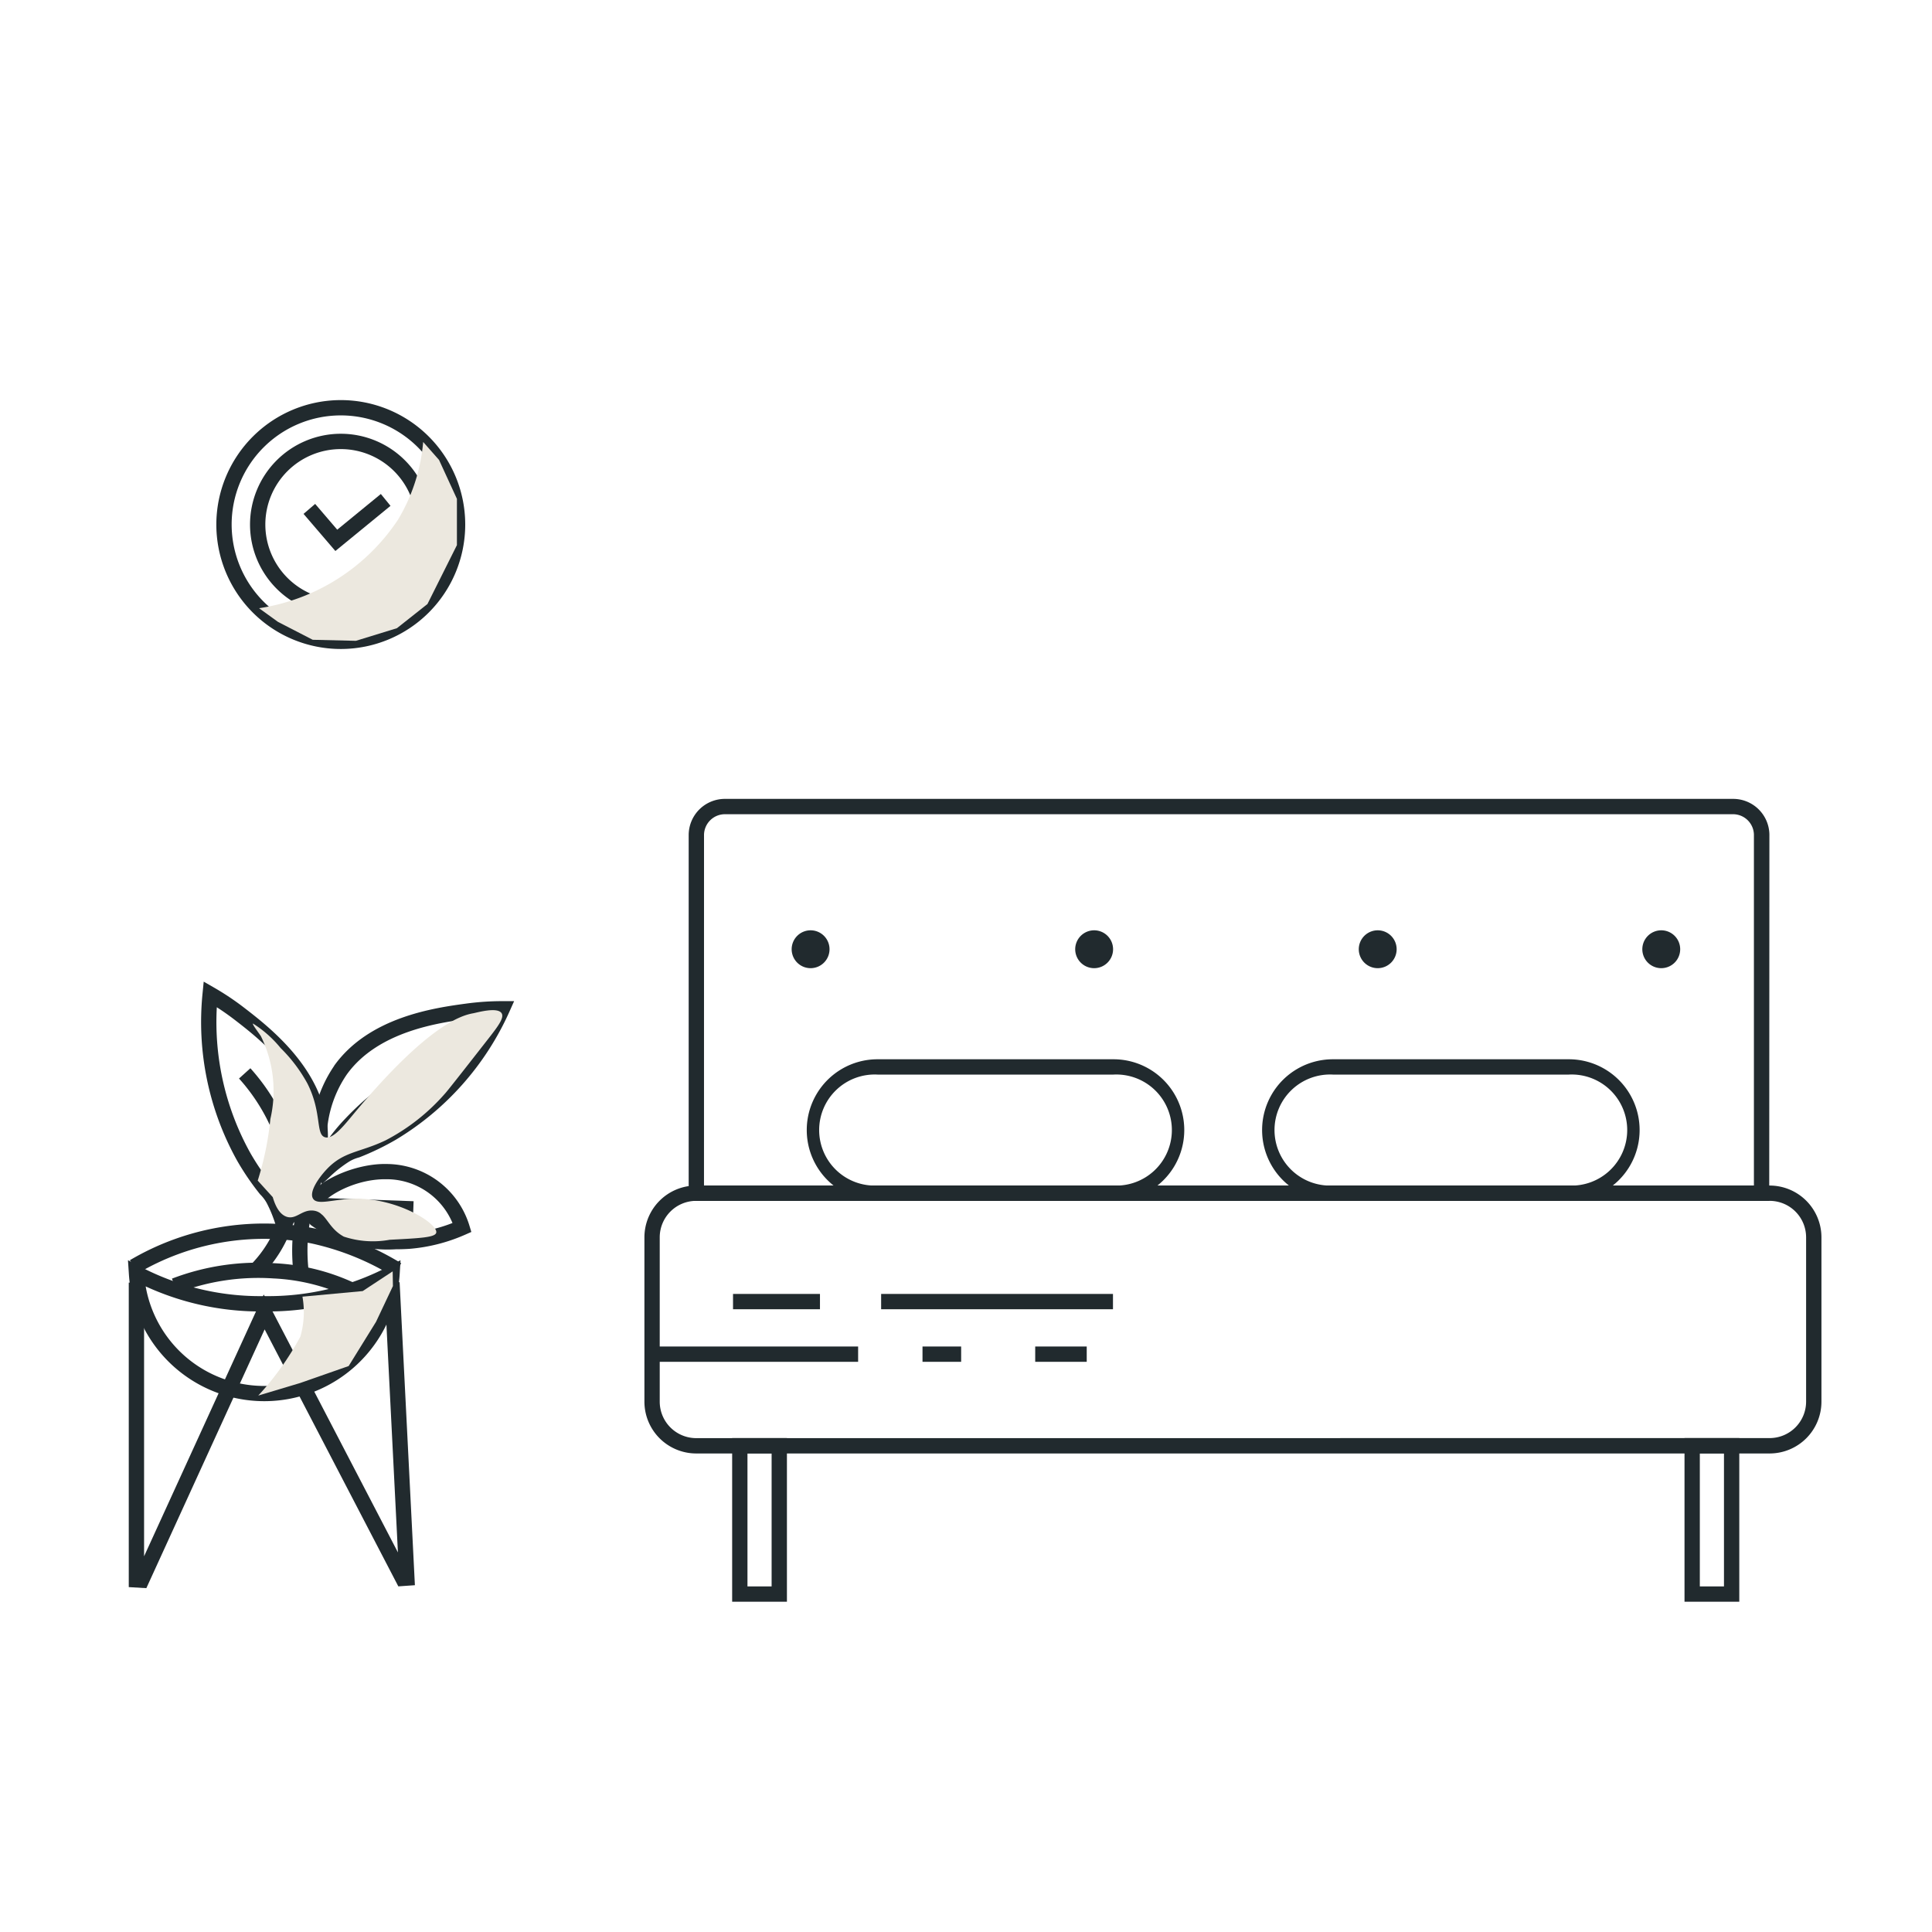 <svg id="Component_49_305" data-name="Component 49 – 305" xmlns="http://www.w3.org/2000/svg" width="80" height="80" viewBox="0 0 80 80">
  <rect id="Rectangle_3157" data-name="Rectangle 3157" width="80" height="80" fill="none"/>
  <g id="Group_2252_1_" data-name="Group 2252 (1)" transform="translate(-121.863 -80.162)">
    <path id="Path_8916" data-name="Path 8916" d="M202.375,135.846H157.632V120.681a1.5,1.5,0,0,1,1.5-1.481h41.75a1.5,1.5,0,0,1,1.5,1.477Zm-44.109-.634h43.475v-14.53a.865.865,0,0,0-.862-.847h-41.75a.866.866,0,0,0-.862.851Z" transform="translate(-7.252 -5.958)" fill="#212a2e"/>
    <path id="Path_8917" data-name="Path 8917" d="M132.875,136.974l-.408-1.283,0-.033a5.406,5.406,0,0,1,.911-3.581l0-.006c1.451-2.029,4.171-2.4,5.479-2.577a11.076,11.076,0,0,1,1.484-.1h.491l-.2.447a11.809,11.809,0,0,1-4.692,5.288,11.007,11.007,0,0,1-1.505.728l-.034.011a1.525,1.525,0,0,0-.411.177,5.173,5.173,0,0,0-.75.584Zm.217-1.412.09.283q.228-.18.472-.336a2.166,2.166,0,0,1,.567-.248,10.358,10.358,0,0,0,1.4-.677,11.167,11.167,0,0,0,4.217-4.543c-.3.015-.6.042-.893.082-1.219.166-3.754.51-5.046,2.314A4.771,4.771,0,0,0,133.091,135.562Z" transform="translate(2.32 -7.777)" fill="#212a2e"/>
    <path id="Rectangle_3253" data-name="Rectangle 3253" d="M1.894-.25h44.45a2.146,2.146,0,0,1,2.144,2.144V8.7a2.146,2.146,0,0,1-2.144,2.144H1.894A2.146,2.146,0,0,1-.25,8.7v-6.8A2.146,2.146,0,0,1,1.894-.25Zm44.45,10.457A1.511,1.511,0,0,0,47.853,8.7v-6.8A1.511,1.511,0,0,0,46.343.384H1.894A1.511,1.511,0,0,0,.384,1.894V8.7a1.511,1.511,0,0,0,1.509,1.509Z" transform="translate(148.797 129.503)" fill="#212a2e"/>
    <path id="Line_2098" data-name="Line 2098" d="M3.6.384H0V-.25H3.6Z" transform="translate(152.216 133.991)" fill="#212a2e"/>
    <path id="Line_2099" data-name="Line 2099" d="M9.6.384H0V-.25H9.6Z" transform="translate(158.349 133.991)" fill="#212a2e"/>
    <path id="Line_2100" data-name="Line 2100" d="M8.532.384H0V-.25H8.532Z" transform="translate(148.864 136.168)" fill="#212a2e"/>
    <path id="Line_2101" data-name="Line 2101" d="M1.6.384H0V-.25H1.6Z" transform="translate(160.062 136.168)" fill="#212a2e"/>
    <path id="Line_2102" data-name="Line 2102" d="M2.133.384H0V-.25H2.133Z" transform="translate(164.729 136.168)" fill="#212a2e"/>
    <path id="Rectangle_3254" data-name="Rectangle 3254" d="M2.681-.25h9.77a2.931,2.931,0,1,1,0,5.862H2.681a2.931,2.931,0,1,1,0-5.862Zm9.77,5.228a2.3,2.3,0,1,0,0-4.594H2.681a2.3,2.3,0,1,0,0,4.594Z" transform="translate(155.519 124.274)" fill="#212a2e"/>
    <path id="Rectangle_3255" data-name="Rectangle 3255" d="M2.681-.25h9.77a2.931,2.931,0,1,1,0,5.862H2.681a2.931,2.931,0,1,1,0-5.862Zm9.77,5.228a2.3,2.3,0,1,0,0-4.594H2.681a2.3,2.3,0,1,0,0,4.594Z" transform="translate(174.374 124.274)" fill="#212a2e"/>
    <path id="Rectangle_3256" data-name="Rectangle 3256" d="M-.25-.25H2.018V6.527H-.25ZM1.384.384h-1V5.893h1Z" transform="translate(152.43 139.959)" fill="#212a2e"/>
    <path id="Rectangle_3257" data-name="Rectangle 3257" d="M-.25-.25H2.018V6.527H-.25ZM1.384.384h-1V5.893h1Z" transform="translate(191.865 139.959)" fill="#212a2e"/>
    <path id="Ellipse_1644" data-name="Ellipse 1644" d="M.534-.25A.784.784,0,1,1-.25.534.785.785,0,0,1,.534-.25Z" transform="translate(154.894 118.934)" fill="#212a2e"/>
    <path id="Ellipse_1645" data-name="Ellipse 1645" d="M.534-.25A.784.784,0,1,1-.25.534.785.785,0,0,1,.534-.25Z" transform="translate(166.635 118.934)" fill="#212a2e"/>
    <path id="Ellipse_1646" data-name="Ellipse 1646" d="M.534-.25A.784.784,0,1,1-.25.534.785.785,0,0,1,.534-.25Z" transform="translate(178.377 118.934)" fill="#212a2e"/>
    <path id="Ellipse_1647" data-name="Ellipse 1647" d="M.534-.25A.784.784,0,1,1-.25.534.785.785,0,0,1,.534-.25Z" transform="translate(190.118 118.934)" fill="#212a2e"/>
    <path id="Path_8918" data-name="Path 8918" d="M123.209,142.55l.5.262a10.7,10.7,0,0,0,5.138,1.224h.01a10.7,10.7,0,0,0,5.138-1.224l.5-.262-.034.562a5.618,5.618,0,0,1-11.215,0Zm5.461,2.122a11.342,11.342,0,0,1-4.728-1.038,4.984,4.984,0,0,0,9.818,0,11.345,11.345,0,0,1-4.909,1.036Z" transform="translate(3.953 -10.205)" fill="#212a2e"/>
    <path id="Path_8919" data-name="Path 8919" d="M123.963,156.1l-.728-.043v-12.61h.634v11.334l4.955-10.84,5.556,10.679-.563-11.158.633-.032.633,12.548-.686.048-5.536-10.641Z" transform="translate(3.96 -10.176)" fill="#212a2e"/>
    <path id="Path_8920" data-name="Path 8920" d="M134.128,142.794a10.916,10.916,0,0,0-3.388-1.365,10.291,10.291,0,0,0-7.192,1.24l-.322-.546a10.924,10.924,0,0,1,7.639-1.316h.007a11.548,11.548,0,0,1,3.588,1.445Z" transform="translate(4.017 -9.78)" fill="#212a2e"/>
    <path id="Path_8921" data-name="Path 8921" d="M131.532,141.127a7.9,7.9,0,0,1,2.134-6.442,12.052,12.052,0,0,1,4.226-2.887l.239.587a11.423,11.423,0,0,0-4.006,2.737,7.266,7.266,0,0,0-1.964,5.927Z" transform="translate(2.49 -8.198)" fill="#212a2e"/>
    <path id="Path_8922" data-name="Path 8922" d="M130.107,139.039l-.146-.481a5.245,5.245,0,0,0-.361-.886,1.518,1.518,0,0,0-.265-.353l-.024-.027a10.855,10.855,0,0,1-.939-1.378,11.8,11.8,0,0,1-1.433-6.927l.048-.488.425.244a11.134,11.134,0,0,1,1.239.827c1.046.807,3.219,2.483,3.465,4.965v.007a5.408,5.408,0,0,1-1,3.559l-.019.027Zm-.313-2.156a2.159,2.159,0,0,1,.366.493q.135.261.244.532l.219-.2a4.773,4.773,0,0,0,.861-3.111c-.221-2.208-2.246-3.77-3.219-4.521-.237-.182-.483-.355-.735-.517a11.159,11.159,0,0,0,1.393,6.044A10.2,10.2,0,0,0,129.794,136.883Z" transform="translate(3.311 -7.689)" fill="#212a2e"/>
    <path id="Path_8923" data-name="Path 8923" d="M129.624,141.385l-.442-.455a4.826,4.826,0,0,0,1.336-4.49,7.823,7.823,0,0,0-1.762-3.282l.471-.425a8.459,8.459,0,0,1,1.907,3.554l0,.009A5.464,5.464,0,0,1,129.624,141.385Z" transform="translate(3.004 -8.337)" fill="#212a2e"/>
    <path id="Path_8924" data-name="Path 8924" d="M135.867,141.132a5.5,5.5,0,0,1-3.506-.993.913.913,0,0,1-.3-.659c.013-.95,1.83-1.841,3.254-1.879.059,0,.119,0,.177,0a3.6,3.6,0,0,1,3.422,2.546l.081.268-.256.113a7.145,7.145,0,0,1-2.308.586C136.25,141.125,136.059,141.132,135.867,141.132Zm-.371-2.9q-.075,0-.15,0h-.008c-1.382.036-2.635.874-2.64,1.254a.337.337,0,0,0,.115.2,5.144,5.144,0,0,0,3.054.8c.176,0,.35-.007.517-.02a6.507,6.507,0,0,0,1.831-.422A2.962,2.962,0,0,0,135.5,138.231Z" transform="translate(2.385 -9.24)" fill="#212a2e"/>
    <path id="Line_2103" data-name="Line 2103" d="M4.041.528-.009.384.014-.25l4.049.144Z" transform="translate(134.926 130.008)" fill="#212a2e"/>
    <path id="Path_8925" data-name="Path 8925" d="M132.6,143.981a8.215,8.215,0,0,0-3.056-.753h-.006a9.342,9.342,0,0,0-3.986.6l-.228-.592a9.982,9.982,0,0,1,4.254-.638,8.846,8.846,0,0,1,3.288.811Z" transform="translate(3.658 -10.128)" fill="#212a2e"/>
    <path id="Ellipse_1648" data-name="Ellipse 1648" d="M4.9-.25A5.153,5.153,0,1,1-.25,4.9,5.159,5.159,0,0,1,4.9-.25Zm0,9.672A4.519,4.519,0,1,0,.384,4.9,4.524,4.524,0,0,0,4.9,9.422Z" transform="translate(131.071 96.979)" fill="#212a2e"/>
    <path id="Ellipse_1649" data-name="Ellipse 1649" d="M3.508-.25A3.758,3.758,0,1,1-.25,3.508,3.763,3.763,0,0,1,3.508-.25Zm0,6.883A3.124,3.124,0,1,0,.384,3.508,3.128,3.128,0,0,0,3.508,6.633Z" transform="translate(132.466 98.373)" fill="#212a2e"/>
    <path id="Path_8928" data-name="Path 8928" d="M133.328,106.163l-1.318-1.537.481-.413.914,1.067,1.806-1.478.4.491Z" transform="translate(2.422 -3.185)" fill="#212a2e"/>
    <path id="Path_8929" data-name="Path 8929" d="M131.454,143.927a3.668,3.668,0,0,1-.087,1.656,11.906,11.906,0,0,1-1.743,2.44l1.743-.523,2-.7,1.133-1.83.7-1.481-.01-.61-1.242.817Z" transform="translate(2.933 -10.073)" fill="#ece8df" style="mix-blend-mode: multiply;isolation: isolate"/>
    <path id="Path_8930" data-name="Path 8930" d="M129.554,136.77a12.54,12.54,0,0,0,.523-2.549,5.148,5.148,0,0,0-.392-3.431c-.147-.221-.363-.49-.327-.523a4.718,4.718,0,0,1,1.143,1.013,6.286,6.286,0,0,1,1.111,1.471c.606,1.2.336,2.094.719,2.221.324.109.762-.442,1.209-.98,3.112-3.733,4.5-4.072,4.934-4.15.158-.028,1.01-.277,1.18,0,.116.195-.159.554-.621,1.143-1.1,1.407-1.653,2.11-1.732,2.19a8.387,8.387,0,0,1-2.45,1.927c-1.09.52-1.739.449-2.45,1.209-.306.326-.737.925-.555,1.209s.835.018,1.7,0c1.807-.039,3.475,1.038,3.4,1.405-.041.2-.669.23-1.927.295a3.849,3.849,0,0,1-1.9-.13c-.7-.382-.716-1.027-1.274-1.079-.461-.042-.694.375-1.079.261-.332-.1-.5-.51-.59-.817" transform="translate(2.981 -7.722)" fill="#ece8df" style="mix-blend-mode: multiply;isolation: isolate"/>
    <path id="Path_8931" data-name="Path 8931" d="M136.461,101.075a7.5,7.5,0,0,1-1.046,3.224,8.409,8.409,0,0,1-5.75,3.66l.784.566,1.438.741,1.787.043,1.7-.523,1.264-1,1.22-2.439v-1.917l-.741-1.612Z" transform="translate(2.925 -2.612)" fill="#ece8df" style="mix-blend-mode: multiply;isolation: isolate"/>
  </g>
</svg>
